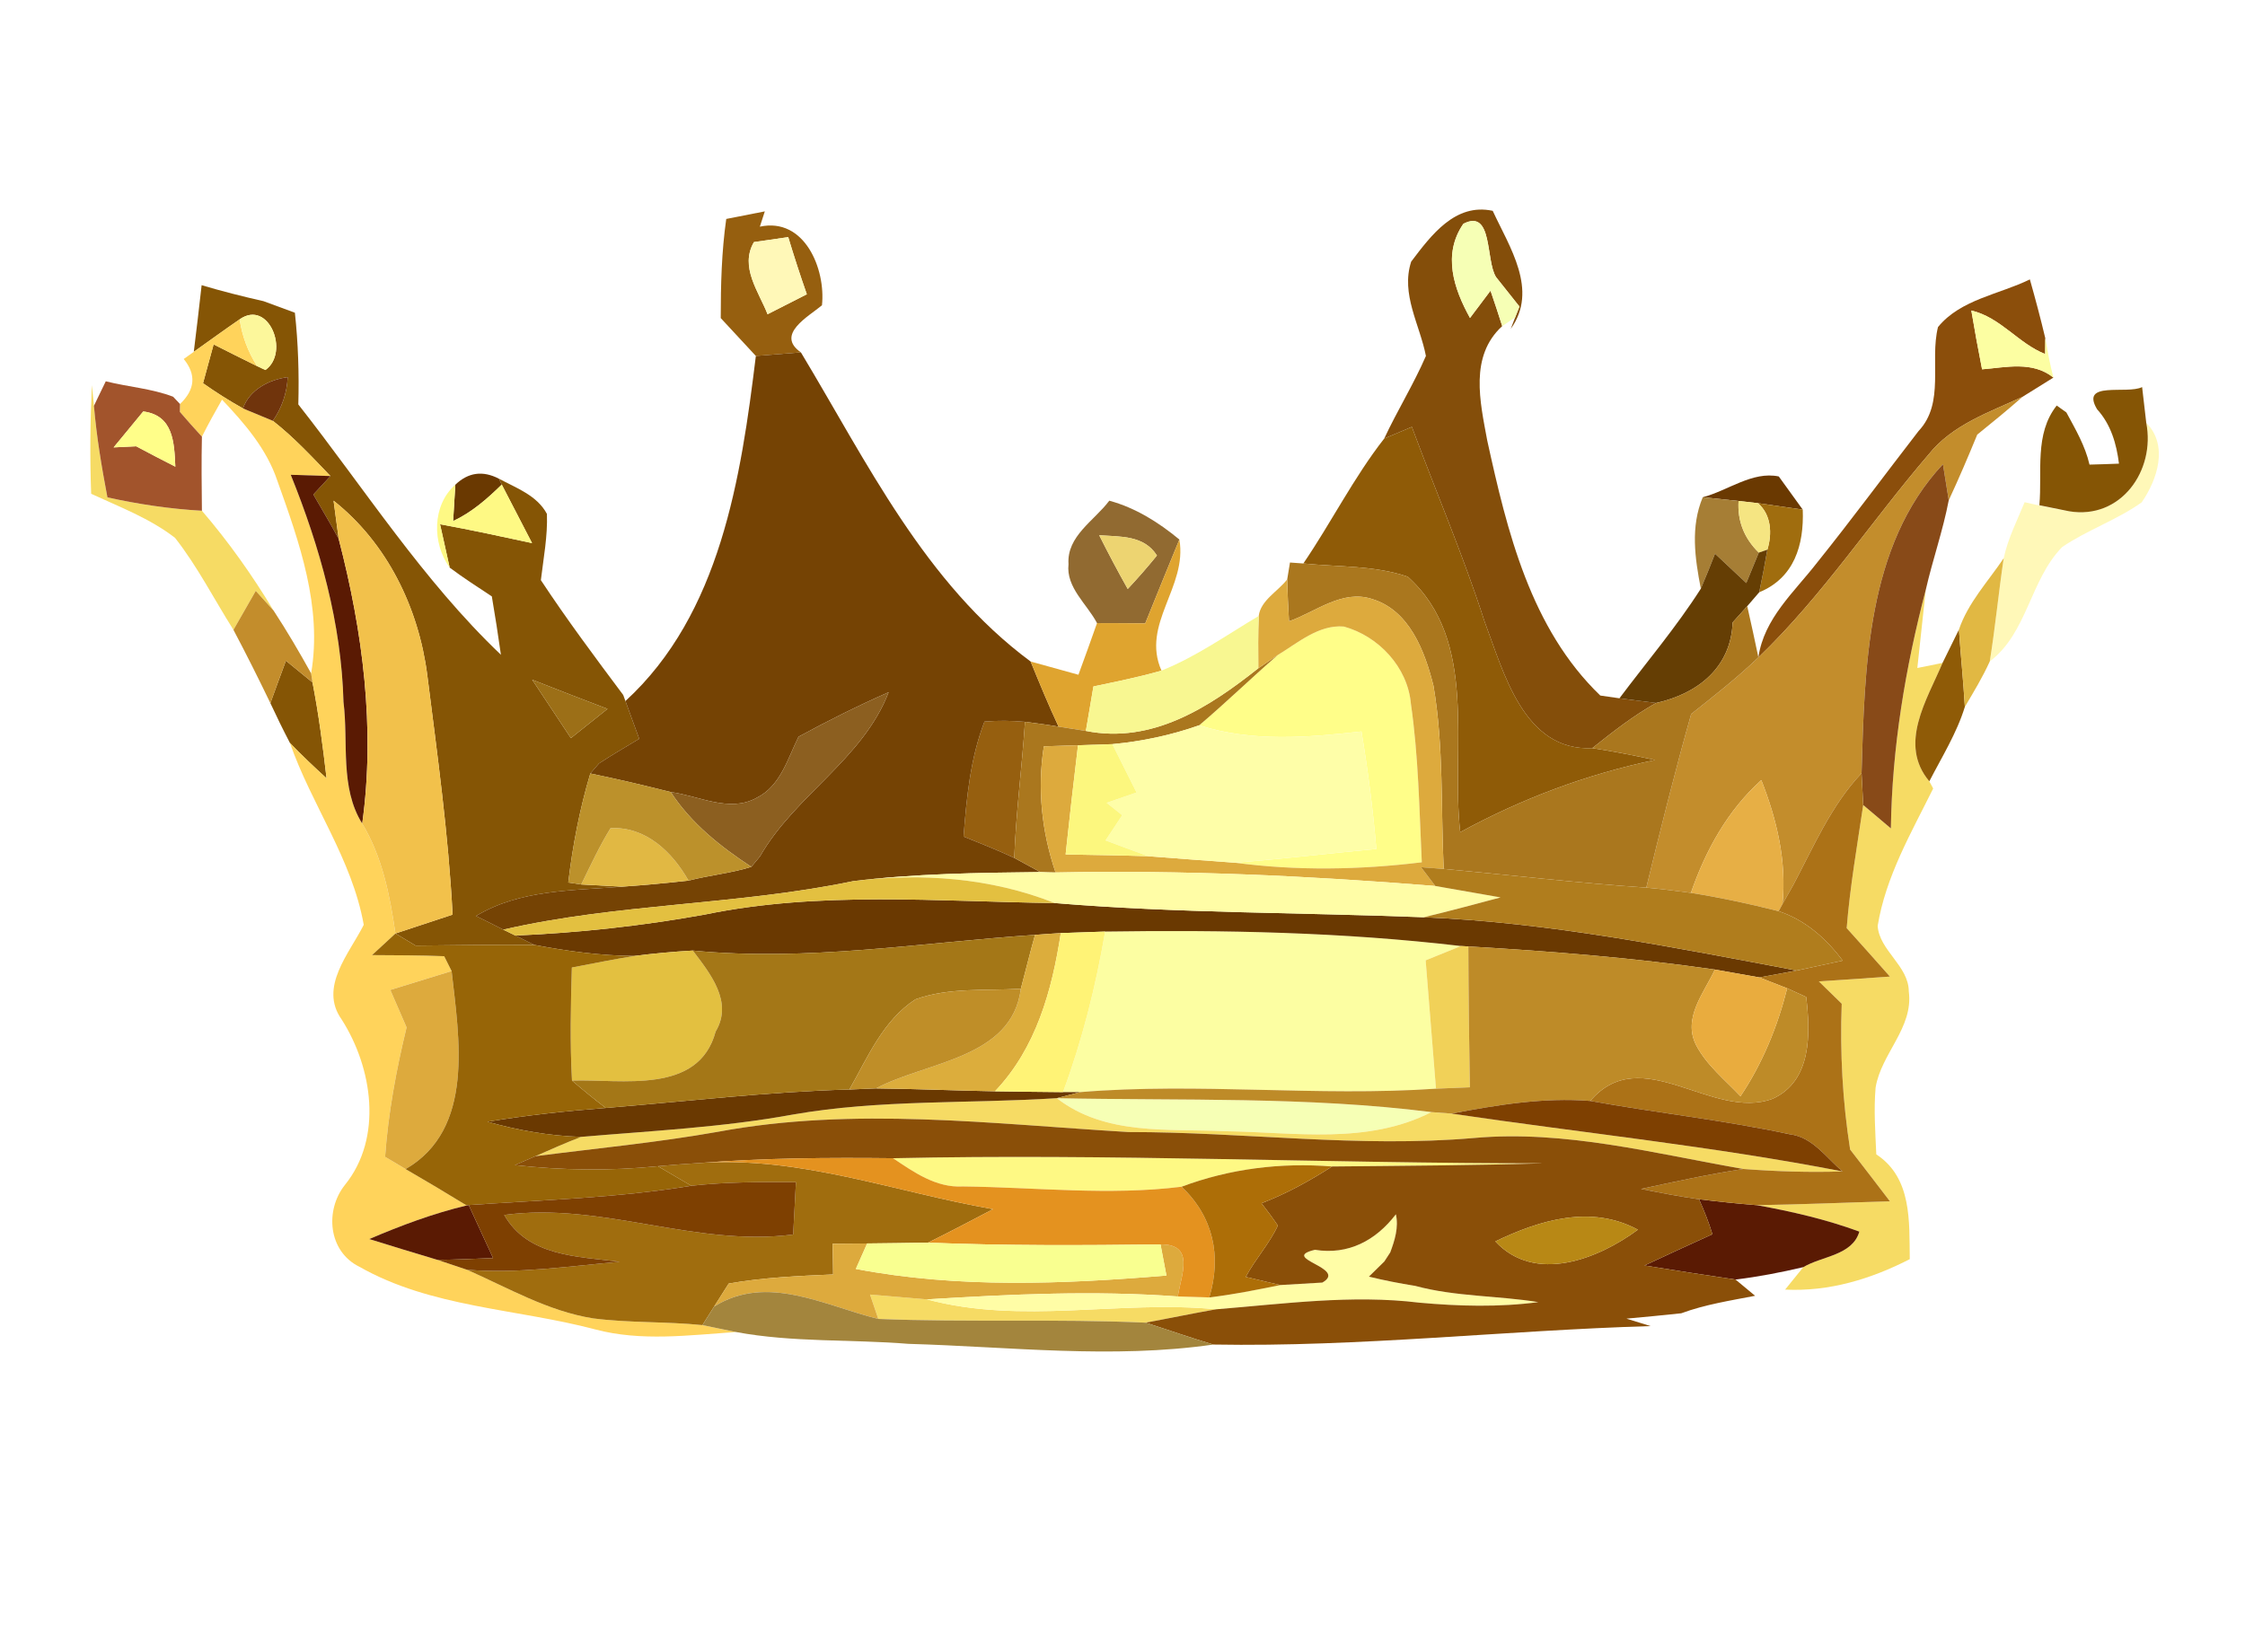 <?xml version="1.0" encoding="UTF-8" ?>
<!DOCTYPE svg PUBLIC "-//W3C//DTD SVG 1.1//EN" "http://www.w3.org/Graphics/SVG/1.1/DTD/svg11.dtd">
<svg width="163pt" height="120pt" viewBox="0 0 163 120" version="1.1" xmlns="http://www.w3.org/2000/svg">
<g id="#ffffffff">
</g>
<g id="#965f0fff">
<path fill="#965f0f" opacity="1.00" d=" M 52.73 15.90 C 53.66 15.72 54.59 15.54 55.53 15.35 L 55.17 16.46 C 58.42 15.76 59.96 19.54 59.68 22.17 C 58.70 22.99 56.28 24.29 58.15 25.59 C 57.34 25.65 55.70 25.79 54.88 25.85 C 54.03 24.94 53.18 24.02 52.33 23.10 C 52.33 20.70 52.39 18.29 52.73 15.90 M 55.73 22.82 C 56.44 22.46 57.87 21.73 58.58 21.37 C 58.10 20.00 57.65 18.61 57.23 17.22 C 56.60 17.31 55.36 17.49 54.74 17.58 C 53.69 19.38 55.09 21.18 55.73 22.82 Z" />
<path fill="#965f0f" opacity="1.00" d=" M 71.48 52.40 C 72.46 52.32 73.44 52.33 74.42 52.42 C 74.20 55.71 73.77 58.99 73.64 62.30 C 72.43 61.74 71.19 61.24 69.96 60.75 C 70.18 57.93 70.45 55.07 71.48 52.40 Z" />
</g>
<g id="#844e0aff">
<path fill="#844e0a" opacity="1.00" d=" M 102.46 19.00 C 103.90 17.10 105.65 14.72 108.38 15.31 C 109.59 17.93 111.72 21.06 109.69 23.88 L 110.01 23.05 L 110.32 22.26 C 109.89 21.72 109.04 20.65 108.62 20.12 C 107.85 18.90 108.41 15.14 106.25 16.25 C 104.72 18.47 105.55 20.96 106.73 23.09 L 108.22 21.11 C 108.51 21.96 108.80 22.82 109.07 23.68 C 106.68 25.87 107.46 29.17 107.98 31.98 C 109.43 38.59 111.13 45.64 116.19 50.51 C 116.54 50.56 117.23 50.66 117.58 50.71 C 118.24 50.80 119.57 50.97 120.24 51.05 C 118.58 51.98 117.09 53.15 115.61 54.33 C 110.62 54.57 109.17 48.80 107.77 45.08 C 106.23 40.30 104.25 35.70 102.51 31.00 C 102.00 31.21 101.00 31.64 100.50 31.85 C 101.45 29.82 102.64 27.90 103.53 25.85 C 103.09 23.58 101.69 21.36 102.46 19.00 Z" />
</g>
<g id="#f6ffb5ff">
<path fill="#f6ffb5" opacity="1.00" d=" M 106.25 16.25 C 108.41 15.14 107.85 18.90 108.62 20.12 C 109.04 20.65 109.89 21.72 110.32 22.26 L 110.01 23.05 C 109.77 23.21 109.30 23.52 109.07 23.68 C 108.80 22.82 108.51 21.96 108.22 21.11 L 106.73 23.09 C 105.55 20.96 104.72 18.47 106.25 16.25 Z" />
<path fill="#f6ffb5" opacity="1.00" d=" M 76.73 79.75 C 85.80 79.94 94.91 79.62 103.93 80.76 C 99.28 83.14 94.00 82.22 89.01 82.15 C 84.83 81.95 80.26 82.49 76.73 79.75 Z" />
</g>
<g id="#fff8b8ff">
<path fill="#fff8b8" opacity="1.00" d=" M 55.73 22.82 C 55.09 21.18 53.69 19.38 54.74 17.58 C 55.36 17.49 56.60 17.31 57.23 17.22 C 57.65 18.61 58.10 20.00 58.58 21.37 C 57.87 21.73 56.44 22.46 55.73 22.82 Z" />
<path fill="#fff8b8" opacity="1.00" d=" M 155.83 30.70 C 157.46 32.35 156.64 34.82 155.50 36.48 C 153.69 37.77 151.55 38.48 149.72 39.73 C 147.39 42.12 147.20 45.97 144.47 48.03 C 144.87 45.54 145.11 43.03 145.48 40.54 C 145.78 39.12 146.45 37.81 147.00 36.47 C 148.07 36.72 149.15 36.94 150.24 37.13 C 153.98 37.75 156.51 34.18 155.83 30.70 Z" />
</g>
<g id="#855505ff">
<path fill="#855505" opacity="1.00" d=" M 14.64 20.71 C 16.12 21.15 17.62 21.53 19.13 21.87 C 19.70 22.08 20.84 22.50 21.41 22.71 C 21.65 24.92 21.72 27.14 21.66 29.37 C 26.47 35.49 30.71 42.16 36.37 47.55 C 36.17 46.13 35.95 44.72 35.71 43.31 C 34.68 42.63 33.64 41.96 32.65 41.22 C 32.48 40.43 32.12 38.86 31.95 38.07 C 34.19 38.48 36.41 38.96 38.63 39.44 C 37.89 38.02 37.16 36.61 36.43 35.19 L 36.22 34.76 C 37.48 35.44 38.99 35.97 39.71 37.32 C 39.77 38.93 39.46 40.53 39.27 42.13 C 41.15 44.98 43.20 47.73 45.25 50.47 L 45.41 50.91 C 45.74 51.82 46.08 52.73 46.41 53.65 C 45.43 54.24 44.44 54.82 43.49 55.44 C 43.33 55.63 43.01 55.99 42.86 56.17 C 42.09 58.75 41.58 61.41 41.26 64.09 L 42.20 64.23 C 42.94 64.27 44.43 64.35 45.17 64.39 C 41.57 64.68 37.76 64.59 34.56 66.52 C 35.06 66.76 36.05 67.26 36.54 67.51 C 36.76 67.62 37.20 67.83 37.42 67.94 L 38.80 68.62 C 35.93 68.59 33.05 68.65 30.18 68.67 C 29.81 68.45 29.08 68.01 28.71 67.79 C 30.09 67.33 31.48 66.88 32.86 66.42 C 32.56 60.58 31.75 54.79 31.02 49.00 C 30.39 44.14 28.11 39.44 24.22 36.36 L 24.59 39.13 C 24.00 38.04 23.37 36.98 22.75 35.91 C 23.06 35.58 23.68 34.90 23.99 34.57 C 22.65 33.17 21.33 31.75 19.81 30.56 C 20.47 29.61 20.83 28.55 20.89 27.39 C 19.53 27.57 18.12 28.30 17.64 29.66 C 16.64 29.10 15.68 28.49 14.74 27.83 C 14.93 27.12 15.32 25.71 15.51 25.01 C 16.56 25.54 17.61 26.07 18.67 26.59 L 19.27 26.87 C 21.06 25.60 19.52 21.70 17.40 23.19 C 16.28 23.96 15.18 24.76 14.07 25.55 C 14.27 23.94 14.46 22.32 14.64 20.71 M 38.64 49.36 C 39.58 50.77 40.51 52.19 41.45 53.60 C 42.33 52.90 43.22 52.19 44.11 51.48 C 42.28 50.78 40.45 50.08 38.64 49.36 Z" />
<path fill="#855505" opacity="1.00" d=" M 152.26 29.72 C 151.01 27.63 154.43 28.66 155.53 28.11 C 155.60 28.76 155.75 30.05 155.83 30.70 C 156.51 34.18 153.98 37.75 150.24 37.13 C 149.70 37.02 148.62 36.80 148.07 36.69 C 148.29 34.27 147.69 31.52 149.33 29.45 L 150.03 29.95 C 150.69 31.17 151.40 32.38 151.71 33.74 C 152.25 33.73 153.32 33.69 153.85 33.67 C 153.67 32.22 153.26 30.82 152.26 29.72 Z" />
<path fill="#855505" opacity="1.00" d=" M 19.63 51.06 C 20.00 50.03 20.38 49.01 20.76 47.98 C 21.24 48.38 22.21 49.17 22.69 49.56 C 23.14 51.86 23.44 54.19 23.71 56.52 C 22.80 55.69 21.90 54.84 21.05 53.95 C 20.55 52.99 20.08 52.03 19.63 51.06 Z" />
</g>
<g id="#8b4e0bff">
<path fill="#8b4e0b" opacity="1.00" d=" M 140.71 23.75 C 142.35 21.74 145.16 21.38 147.38 20.29 C 147.78 21.70 148.16 23.13 148.50 24.56 L 148.49 25.71 C 146.55 24.95 145.26 23.05 143.13 22.55 C 143.37 23.98 143.63 25.40 143.91 26.82 C 145.66 26.68 147.56 26.20 149.09 27.42 C 148.53 27.77 147.40 28.47 146.84 28.82 C 144.43 29.94 141.75 30.84 140.03 33.00 C 135.86 37.86 132.32 43.28 127.67 47.74 C 128.07 44.91 130.28 42.99 131.93 40.86 C 134.45 37.72 136.84 34.48 139.30 31.30 C 141.23 29.25 140.09 26.24 140.71 23.75 Z" />
</g>
<g id="#ffd35bff">
<path fill="#ffd35b" opacity="1.00" d=" M 14.07 25.55 C 15.18 24.76 16.28 23.96 17.40 23.19 C 17.58 24.41 18.00 25.54 18.67 26.59 C 17.61 26.07 16.56 25.54 15.51 25.01 C 15.32 25.71 14.93 27.12 14.74 27.83 C 15.68 28.49 16.64 29.10 17.64 29.66 C 18.18 29.89 19.27 30.33 19.81 30.56 C 21.33 31.75 22.65 33.17 23.99 34.57 L 21.11 34.48 C 23.23 39.74 24.79 45.28 24.94 50.98 C 25.31 53.92 24.66 57.18 26.30 59.81 C 27.76 62.23 28.31 65.03 28.71 67.79 C 28.15 68.32 27.57 68.84 27.01 69.36 C 28.75 69.37 30.50 69.37 32.25 69.44 C 32.39 69.71 32.65 70.25 32.79 70.52 C 31.30 70.98 29.82 71.44 28.34 71.89 C 28.73 72.79 29.13 73.70 29.52 74.61 C 28.77 77.70 28.19 80.83 27.96 84.01 C 28.34 84.23 29.08 84.67 29.45 84.90 C 30.94 85.76 32.41 86.64 33.88 87.54 C 31.45 88.12 29.10 89.00 26.81 89.98 C 28.46 90.49 30.11 91.00 31.76 91.49 C 32.30 91.67 33.37 92.03 33.91 92.21 C 36.90 93.53 39.79 95.22 43.06 95.74 C 45.70 96.08 48.36 95.96 51.00 96.23 C 51.61 96.35 52.82 96.60 53.43 96.73 C 50.03 96.96 46.56 97.43 43.21 96.54 C 37.51 95.03 31.31 94.96 26.09 91.99 C 23.83 90.88 23.57 87.89 25.05 86.04 C 27.81 82.62 27.05 77.55 24.81 74.04 C 23.13 71.69 25.37 69.24 26.41 67.16 C 25.56 62.38 22.62 58.45 21.05 53.95 C 21.90 54.84 22.80 55.69 23.71 56.52 C 23.44 54.19 23.14 51.86 22.69 49.56 L 22.59 48.90 C 23.41 44.08 21.74 39.39 20.14 34.92 C 19.37 32.61 17.76 30.75 16.12 29.02 C 15.61 29.91 15.12 30.80 14.66 31.71 C 14.12 31.12 13.58 30.52 13.06 29.91 L 13.07 29.34 C 14.17 28.29 14.26 27.20 13.34 26.07 L 14.07 25.55 Z" />
</g>
<g id="#fcf79bff">
<path fill="#fcf79b" opacity="1.00" d=" M 17.40 23.19 C 19.52 21.70 21.06 25.60 19.27 26.87 L 18.67 26.59 C 18.00 25.54 17.58 24.41 17.40 23.19 Z" />
</g>
<g id="#fcfea2ff">
<path fill="#fcfea2" opacity="1.00" d=" M 143.13 22.55 C 145.26 23.05 146.55 24.95 148.49 25.71 L 148.50 24.56 C 148.67 25.50 148.84 26.48 149.09 27.42 C 147.56 26.20 145.66 26.68 143.91 26.82 C 143.63 25.40 143.37 23.98 143.13 22.55 Z" />
<path fill="#fcfea2" opacity="1.00" d=" M 80.24 67.65 C 88.86 67.52 97.49 67.69 106.07 68.70 C 105.43 68.96 104.15 69.48 103.51 69.74 C 103.76 72.84 104.01 75.95 104.26 79.06 C 95.65 79.65 87.02 78.60 78.42 79.31 L 77.18 79.31 C 78.58 75.53 79.56 71.62 80.24 67.65 Z" />
</g>
<g id="#754304ff">
<path fill="#754304" opacity="1.00" d=" M 54.88 25.85 C 55.70 25.79 57.34 25.65 58.15 25.59 C 62.95 33.56 67.14 42.35 74.83 48.04 C 75.48 49.63 76.13 51.21 76.86 52.77 C 76.05 52.63 75.24 52.52 74.42 52.42 C 73.44 52.33 72.46 52.32 71.48 52.40 C 70.45 55.07 70.18 57.93 69.96 60.75 C 71.19 61.24 72.43 61.74 73.64 62.30 C 74.11 62.56 75.06 63.07 75.53 63.33 C 71.00 63.38 66.44 63.44 61.94 63.99 C 53.54 65.74 44.91 65.59 36.54 67.51 C 36.05 67.26 35.06 66.76 34.56 66.52 C 37.76 64.59 41.57 64.68 45.17 64.39 C 46.78 64.28 48.38 64.13 49.99 63.95 C 51.49 63.56 53.06 63.42 54.55 62.95 C 54.71 62.76 55.02 62.38 55.18 62.19 C 57.73 57.74 62.65 55.14 64.52 50.27 C 62.29 51.25 60.11 52.34 57.98 53.50 C 57.19 55.09 56.66 57.10 54.93 57.94 C 52.97 59.04 50.72 57.78 48.70 57.52 C 46.76 57.03 44.81 56.57 42.86 56.17 C 43.01 55.99 43.33 55.63 43.49 55.44 C 44.44 54.82 45.43 54.24 46.41 53.65 C 46.08 52.73 45.74 51.82 45.41 50.91 C 52.31 44.58 53.80 34.69 54.88 25.85 Z" />
</g>
<g id="#70340cff">
<path fill="#70340c" opacity="1.00" d=" M 17.64 29.66 C 18.12 28.30 19.53 27.57 20.89 27.39 C 20.83 28.55 20.47 29.61 19.81 30.56 C 19.27 30.33 18.18 29.89 17.64 29.66 Z" />
</g>
<g id="#f6db64ff">
<path fill="#f6db64" opacity="1.00" d=" M 6.67 27.97 C 6.71 28.35 6.79 29.09 6.82 29.47 C 7.01 31.70 7.38 33.92 7.80 36.12 C 10.06 36.62 12.35 36.96 14.66 37.09 C 16.60 39.35 18.33 41.79 19.87 44.35 C 19.54 43.99 18.89 43.27 18.57 42.91 C 18.16 43.62 17.36 45.03 16.95 45.74 C 15.54 43.51 14.34 41.14 12.71 39.06 C 10.89 37.65 8.70 36.82 6.62 35.86 C 6.52 33.23 6.55 30.60 6.67 27.97 Z" />
<path fill="#f6db64" opacity="1.00" d=" M 137.29 60.16 C 137.37 54.30 138.34 48.50 139.82 42.84 C 139.62 44.73 139.41 46.62 139.21 48.51 L 141.04 48.14 C 139.90 50.84 137.81 54.04 140.08 56.74 L 140.36 57.26 C 138.77 60.47 136.91 63.66 136.33 67.24 C 136.45 69.03 138.58 70.13 138.59 72.00 C 138.94 74.64 136.58 76.51 136.18 78.98 C 136.04 80.59 136.16 82.21 136.23 83.83 C 138.83 85.54 138.62 88.70 138.66 91.44 C 135.85 92.88 132.81 93.81 129.61 93.65 L 130.93 92.02 C 132.28 91.21 134.49 91.18 135.00 89.44 C 132.59 88.55 130.09 87.98 127.57 87.52 C 130.79 87.47 134.00 87.33 137.22 87.24 C 136.26 85.98 135.30 84.73 134.33 83.48 C 133.78 79.98 133.59 76.43 133.72 72.89 C 133.16 72.34 132.61 71.81 132.06 71.27 C 133.78 71.15 135.50 71.04 137.22 70.92 C 136.18 69.74 135.13 68.57 134.08 67.40 C 134.32 64.40 134.84 61.43 135.28 58.46 C 135.79 58.89 136.79 59.73 137.29 60.16 Z" />
<path fill="#f6db64" opacity="1.00" d=" M 57.56 80.94 C 63.89 79.83 70.34 80.16 76.73 79.75 C 80.26 82.49 84.83 81.95 89.01 82.15 C 94.00 82.22 99.28 83.14 103.93 80.76 C 104.30 80.79 105.03 80.84 105.39 80.87 C 114.85 82.27 124.38 83.24 133.78 85.07 C 131.37 85.15 128.97 85.07 126.57 84.89 C 120.12 83.77 113.64 82.05 107.03 82.64 C 98.67 83.37 90.31 82.20 81.94 82.21 C 72.03 81.62 61.99 80.35 52.13 82.19 C 47.74 82.97 43.30 83.39 38.88 83.96 C 39.97 83.48 41.07 82.99 42.19 82.56 C 47.32 82.12 52.48 81.87 57.56 80.94 Z" />
<path fill="#f6db64" opacity="1.00" d=" M 63.17 94.01 C 64.54 94.12 65.92 94.24 67.30 94.36 C 74.18 96.21 81.30 94.40 88.30 95.08 C 86.58 95.38 84.88 95.74 83.17 96.05 C 76.71 95.76 70.23 96.04 63.77 95.78 C 63.62 95.34 63.32 94.45 63.17 94.01 Z" />
</g>
<g id="#a2542cff">
<path fill="#a2542c" opacity="1.00" d=" M 7.68 27.69 C 9.30 28.10 11.00 28.21 12.57 28.81 L 13.07 29.34 L 13.06 29.91 C 13.58 30.52 14.12 31.12 14.66 31.71 C 14.62 33.50 14.64 35.29 14.66 37.09 C 12.35 36.96 10.06 36.62 7.80 36.12 C 7.38 33.92 7.01 31.70 6.82 29.47 C 7.04 29.02 7.46 28.13 7.68 27.69 M 8.25 32.49 C 8.66 32.47 9.48 32.43 9.89 32.41 C 10.83 32.91 11.78 33.41 12.73 33.89 C 12.65 32.11 12.58 30.16 10.40 29.88 C 9.69 30.75 8.97 31.62 8.25 32.49 Z" />
</g>
<g id="#c38d2cff">
<path fill="#c38d2c" opacity="1.00" d=" M 140.03 33.00 C 141.75 30.84 144.43 29.94 146.84 28.82 C 145.77 29.77 144.66 30.67 143.56 31.56 C 142.90 33.17 142.22 34.76 141.49 36.33 C 141.39 35.68 141.18 34.36 141.07 33.71 C 135.52 39.63 135.39 48.49 135.16 56.15 C 132.94 58.50 131.68 61.49 130.18 64.31 C 129.99 64.64 129.61 65.31 129.42 65.65 C 129.73 62.55 129.01 59.51 127.88 56.65 C 125.43 58.86 123.84 61.75 122.77 64.84 C 121.69 64.69 120.61 64.56 119.53 64.46 C 120.56 60.24 121.61 56.03 122.79 51.85 C 124.46 50.53 126.14 49.21 127.67 47.74 C 132.32 43.28 135.86 37.86 140.03 33.00 Z" />
<path fill="#c38d2c" opacity="1.00" d=" M 18.57 42.91 C 18.89 43.27 19.54 43.99 19.87 44.35 C 20.84 45.83 21.73 47.35 22.59 48.90 L 22.69 49.56 C 22.21 49.17 21.24 48.38 20.76 47.98 C 20.38 49.01 20.00 50.03 19.63 51.06 C 18.77 49.27 17.88 47.50 16.95 45.74 C 17.36 45.03 18.16 43.62 18.57 42.91 Z" />
</g>
<g id="#fffe89ff">
<path fill="#fffe89" opacity="1.00" d=" M 8.25 32.49 C 8.97 31.62 9.69 30.75 10.40 29.88 C 12.58 30.16 12.65 32.11 12.73 33.89 C 11.78 33.41 10.83 32.91 9.89 32.41 C 9.48 32.43 8.66 32.47 8.25 32.49 Z" />
<path fill="#fffe89" opacity="1.00" d=" M 92.77 47.57 C 94.24 46.68 95.75 45.35 97.57 45.50 C 100.09 46.19 102.21 48.45 102.44 51.11 C 102.99 54.92 103.05 58.78 103.23 62.62 C 98.72 63.17 94.17 63.25 89.66 62.65 C 93.09 62.38 96.50 61.97 99.93 61.65 C 99.69 58.79 99.32 55.95 98.85 53.12 C 94.93 53.56 90.90 53.90 87.07 52.67 C 89.02 51.02 90.84 49.24 92.77 47.57 Z" />
</g>
<g id="#f7fffaff">
</g>
<g id="#8f5b07ff">
<path fill="#8f5b07" opacity="1.00" d=" M 100.50 31.85 C 101.00 31.64 102.00 31.21 102.51 31.00 C 104.25 35.70 106.23 40.30 107.77 45.08 C 109.17 48.80 110.62 54.57 115.61 54.33 C 117.14 54.56 118.65 54.86 120.16 55.19 C 115.21 56.22 110.46 58.01 106.02 60.43 C 105.32 54.27 107.40 46.55 102.21 41.88 C 99.79 41.05 97.16 41.18 94.63 40.92 C 96.66 37.94 98.28 34.69 100.50 31.85 Z" />
<path fill="#8f5b07" opacity="1.00" d=" M 141.04 48.14 C 141.34 47.54 141.93 46.32 142.23 45.72 C 142.36 47.59 142.55 49.46 142.66 51.33 C 142.07 53.25 140.99 54.97 140.08 56.74 C 137.81 54.04 139.90 50.84 141.04 48.14 Z" />
</g>
<g id="#6a3901ff">
<path fill="#6a3901" opacity="1.00" d=" M 123.63 36.11 C 125.44 35.64 127.23 34.20 129.15 34.60 C 129.58 35.20 130.46 36.41 130.89 37.01 C 129.81 36.85 128.72 36.69 127.64 36.54 C 127.28 36.50 126.58 36.42 126.23 36.38 C 125.58 36.31 124.28 36.18 123.63 36.11 Z" />
<path fill="#6a3901" opacity="1.00" d=" M 33.06 35.20 C 34.00 34.30 35.05 34.16 36.22 34.76 L 36.43 35.19 C 35.38 36.22 34.25 37.21 32.90 37.84 C 32.94 37.18 33.02 35.86 33.06 35.20 Z" />
<path fill="#6a3901" opacity="1.00" d=" M 51.15 66.42 C 59.51 64.69 68.11 65.47 76.58 65.58 C 85.49 66.32 94.44 66.26 103.37 66.61 C 112.52 66.99 121.48 68.79 130.45 70.48 C 129.77 70.61 128.42 70.86 127.74 70.98 C 126.93 70.84 125.32 70.55 124.51 70.41 C 118.57 69.55 112.59 69.08 106.61 68.73 L 106.07 68.70 C 97.49 67.69 88.86 67.52 80.24 67.65 C 79.43 67.68 77.83 67.73 77.02 67.76 C 76.56 67.79 75.62 67.85 75.15 67.89 C 66.86 68.45 58.63 69.84 50.30 69.03 C 48.88 69.11 47.47 69.24 46.06 69.42 C 43.61 69.41 41.19 69.07 38.80 68.62 L 37.42 67.94 C 42.03 67.74 46.61 67.24 51.15 66.42 Z" />
<path fill="#6a3901" opacity="1.00" d=" M 43.98 80.46 C 49.87 79.98 55.75 79.28 61.67 79.12 C 62.15 79.10 63.12 79.06 63.60 79.04 C 66.48 79.07 69.36 79.20 72.24 79.25 C 73.89 79.28 75.54 79.29 77.18 79.31 L 78.42 79.31 L 76.73 79.75 C 70.34 80.16 63.89 79.83 57.56 80.94 C 52.48 81.87 47.32 82.12 42.19 82.56 C 39.88 82.49 37.60 82.08 35.39 81.46 C 38.23 80.99 41.10 80.68 43.98 80.46 Z" />
</g>
<g id="#5a1a03ff">
<path fill="#5a1a03" opacity="1.00" d=" M 21.11 34.48 L 23.99 34.57 C 23.68 34.90 23.06 35.58 22.75 35.91 C 23.37 36.98 24.00 38.04 24.59 39.13 C 26.34 45.86 27.26 52.88 26.30 59.81 C 24.66 57.18 25.31 53.92 24.94 50.98 C 24.79 45.28 23.23 39.74 21.11 34.48 Z" />
<path fill="#5a1a03" opacity="1.00" d=" M 123.36 87.09 C 124.76 87.26 126.17 87.41 127.57 87.52 C 130.09 87.98 132.59 88.55 135.00 89.44 C 134.49 91.18 132.28 91.21 130.93 92.02 C 129.31 92.40 127.67 92.72 126.01 92.92 C 123.80 92.59 121.60 92.26 119.40 91.90 C 121.04 91.13 122.68 90.38 124.33 89.63 C 124.07 88.76 123.73 87.92 123.36 87.09 Z" />
<path fill="#5a1a03" opacity="1.00" d=" M 26.81 89.98 C 29.10 89.00 31.45 88.12 33.88 87.54 L 34.03 87.51 C 34.62 88.79 35.21 90.07 35.80 91.36 C 34.45 91.41 33.11 91.48 31.76 91.49 C 30.11 91.00 28.46 90.49 26.81 89.98 Z" />
</g>
<g id="#fef984ff">
<path fill="#fef984" opacity="1.00" d=" M 32.65 41.22 C 31.37 39.46 31.36 36.69 33.06 35.20 C 33.02 35.86 32.94 37.18 32.90 37.84 C 34.25 37.21 35.38 36.22 36.43 35.19 C 37.16 36.61 37.89 38.02 38.63 39.44 C 36.41 38.96 34.19 38.48 31.95 38.07 C 32.12 38.86 32.48 40.43 32.65 41.22 Z" />
<path fill="#fef984" opacity="1.00" d=" M 64.84 84.11 C 80.58 83.76 96.32 84.49 112.07 84.48 C 106.95 84.63 101.84 84.66 96.72 84.71 C 93.00 84.41 89.29 84.87 85.79 86.18 C 80.52 86.84 75.20 86.22 69.91 86.16 C 67.97 86.27 66.36 85.13 64.84 84.11 Z" />
</g>
<g id="#884a18ff">
<path fill="#884a18" opacity="1.00" d=" M 135.16 56.15 C 135.39 48.49 135.52 39.63 141.07 33.71 C 141.18 34.36 141.39 35.68 141.49 36.33 C 141.07 38.53 140.32 40.65 139.82 42.84 C 138.34 48.50 137.37 54.30 137.29 60.16 C 136.79 59.73 135.79 58.89 135.28 58.46 C 135.25 57.88 135.19 56.73 135.16 56.15 Z" />
</g>
<g id="#916a31ff">
<path fill="#916a31" opacity="1.00" d=" M 80.54 36.36 C 82.45 36.88 84.12 37.93 85.63 39.18 C 84.80 41.20 83.97 43.24 83.15 45.27 C 81.98 45.26 80.81 45.25 79.65 45.25 C 78.93 43.87 77.39 42.67 77.58 40.97 C 77.44 38.93 79.46 37.81 80.54 36.36 M 79.81 38.87 C 80.47 40.19 81.16 41.49 81.88 42.77 C 82.61 41.99 83.32 41.18 84.00 40.34 C 83.06 38.86 81.34 38.98 79.81 38.87 Z" />
</g>
<g id="#a67e35ff">
<path fill="#a67e35" opacity="1.00" d=" M 123.63 36.11 C 124.28 36.18 125.58 36.31 126.23 36.38 C 126.14 37.83 126.63 39.08 127.70 40.13 C 127.47 40.68 127.02 41.79 126.79 42.34 C 126.03 41.63 125.27 40.92 124.52 40.21 C 124.19 41.06 123.85 41.91 123.49 42.75 C 123.06 40.53 122.73 38.26 123.63 36.11 Z" />
</g>
<g id="#a06d0eff">
<path fill="#a06d0e" opacity="1.00" d=" M 127.64 36.54 C 128.72 36.69 129.81 36.85 130.89 37.01 C 130.99 39.58 130.27 41.97 127.73 43.01 C 127.95 41.98 128.14 40.95 128.32 39.92 C 128.68 38.76 128.61 37.39 127.64 36.54 Z" />
<path fill="#a06d0e" opacity="1.00" d=" M 47.77 84.69 C 48.76 84.60 49.76 84.52 50.75 84.46 C 58.08 83.93 65.00 86.57 72.10 87.81 C 70.53 88.63 68.97 89.46 67.38 90.24 C 65.91 90.27 64.43 90.28 62.96 90.30 C 62.33 90.30 61.08 90.31 60.45 90.32 C 60.47 91.06 60.48 91.80 60.49 92.55 C 57.96 92.66 55.41 92.77 52.91 93.21 C 52.65 93.63 52.12 94.46 51.85 94.88 L 51.00 96.23 C 48.36 95.96 45.70 96.08 43.06 95.74 C 39.79 95.22 36.90 93.53 33.91 92.21 C 37.61 92.51 41.31 91.95 44.99 91.63 C 41.93 91.24 38.34 91.25 36.61 88.23 C 43.69 87.27 50.48 90.58 57.59 89.65 C 57.66 88.39 57.72 87.12 57.79 85.85 C 55.26 85.83 52.72 85.83 50.19 86.11 C 49.59 85.76 48.38 85.05 47.77 84.69 Z" />
</g>
<g id="#f5e582ff">
<path fill="#f5e582" opacity="1.00" d=" M 126.23 36.38 C 126.58 36.42 127.28 36.50 127.64 36.54 C 128.61 37.39 128.68 38.76 128.32 39.92 L 127.70 40.13 C 126.63 39.08 126.14 37.83 126.23 36.38 Z" />
</g>
<g id="#f2c14bff">
<path fill="#f2c14b" opacity="1.00" d=" M 24.22 36.36 C 28.11 39.44 30.39 44.14 31.02 49.00 C 31.75 54.79 32.56 60.58 32.86 66.42 C 31.48 66.88 30.09 67.33 28.71 67.79 C 28.31 65.03 27.76 62.23 26.30 59.81 C 27.26 52.88 26.34 45.86 24.59 39.13 L 24.22 36.36 Z" />
</g>
<g id="#edd471ff">
<path fill="#edd471" opacity="1.00" d=" M 79.81 38.87 C 81.34 38.98 83.06 38.86 84.00 40.34 C 83.32 41.18 82.61 41.99 81.88 42.77 C 81.16 41.49 80.47 40.19 79.81 38.87 Z" />
</g>
<g id="#dfa42fff">
<path fill="#dfa42f" opacity="1.00" d=" M 85.63 39.18 C 86.23 42.63 82.83 45.32 84.33 48.70 C 82.71 49.17 81.04 49.50 79.39 49.85 C 79.21 50.93 79.02 52.01 78.84 53.08 C 78.34 53.00 77.35 52.85 76.86 52.77 C 76.13 51.21 75.48 49.63 74.83 48.04 C 75.70 48.28 77.43 48.76 78.30 49.00 C 78.76 47.75 79.21 46.50 79.65 45.25 C 80.81 45.25 81.98 45.26 83.15 45.27 C 83.97 43.24 84.80 41.20 85.63 39.18 Z" />
</g>
<g id="#653e04ff">
<path fill="#653e04" opacity="1.00" d=" M 124.52 40.21 C 125.27 40.92 126.03 41.63 126.79 42.34 C 127.02 41.79 127.47 40.68 127.70 40.13 L 128.32 39.92 C 128.14 40.95 127.95 41.98 127.73 43.01 C 127.51 43.26 127.08 43.77 126.86 44.02 C 126.60 44.32 126.06 44.90 125.80 45.20 C 125.68 48.47 123.27 50.38 120.24 51.05 C 119.57 50.97 118.24 50.80 117.58 50.71 C 119.56 48.07 121.71 45.54 123.49 42.75 C 123.85 41.91 124.19 41.06 124.52 40.21 Z" />
</g>
<g id="#aa771eff">
<path fill="#aa771e" opacity="1.00" d=" M 93.66 40.85 L 94.63 40.92 C 97.16 41.18 99.79 41.05 102.21 41.88 C 107.40 46.55 105.32 54.27 106.02 60.43 C 110.46 58.01 115.21 56.22 120.16 55.19 C 118.65 54.86 117.14 54.56 115.61 54.33 C 117.09 53.15 118.58 51.98 120.24 51.05 C 123.27 50.38 125.68 48.47 125.80 45.20 C 126.06 44.90 126.60 44.32 126.86 44.02 C 127.14 45.26 127.41 46.50 127.67 47.74 C 126.14 49.21 124.46 50.53 122.79 51.85 C 121.61 56.03 120.56 60.24 119.53 64.46 C 114.61 64.13 109.72 63.55 104.82 63.10 C 104.61 58.67 104.83 54.20 104.08 49.81 C 103.46 47.31 102.34 44.32 99.62 43.50 C 97.45 42.79 95.52 44.44 93.59 45.12 C 93.53 44.11 93.48 43.09 93.46 42.07 C 93.51 41.76 93.61 41.15 93.66 40.85 Z" />
<path fill="#aa771e" opacity="1.00" d=" M 78.84 53.08 C 83.66 54.04 87.78 51.37 91.36 48.53 C 91.71 48.29 92.42 47.81 92.77 47.57 C 90.84 49.24 89.02 51.02 87.07 52.67 C 85.04 53.39 82.91 53.84 80.76 54.04 C 80.14 54.06 78.89 54.10 78.27 54.12 C 77.65 54.14 76.41 54.18 75.79 54.20 C 75.30 57.29 75.64 60.41 76.64 63.36 C 76.36 63.36 75.81 63.34 75.53 63.33 C 75.06 63.07 74.11 62.56 73.64 62.30 C 73.77 58.99 74.20 55.71 74.42 52.42 C 75.24 52.52 76.05 52.63 76.86 52.77 C 77.35 52.85 78.34 53.00 78.84 53.08 Z" />
</g>
<g id="#e1b843ff">
<path fill="#e1b843" opacity="1.00" d=" M 142.23 45.72 C 142.89 43.77 144.35 42.22 145.48 40.54 C 145.11 43.03 144.87 45.54 144.47 48.03 C 143.95 49.18 143.30 50.25 142.66 51.33 C 142.55 49.46 142.36 47.59 142.23 45.72 Z" />
<path fill="#e1b843" opacity="1.00" d=" M 44.33 60.14 C 46.89 60.01 48.81 61.87 49.99 63.95 C 48.38 64.13 46.78 64.28 45.17 64.39 C 44.43 64.35 42.94 64.27 42.20 64.23 C 42.88 62.85 43.52 61.45 44.33 60.14 Z" />
</g>
<g id="#ddaa3dff">
<path fill="#ddaa3d" opacity="1.00" d=" M 91.39 44.73 C 91.53 43.59 92.81 42.93 93.46 42.07 C 93.48 43.09 93.53 44.11 93.59 45.12 C 95.52 44.44 97.45 42.79 99.62 43.50 C 102.34 44.32 103.46 47.31 104.08 49.81 C 104.83 54.20 104.61 58.67 104.82 63.10 L 103.18 62.98 L 104.21 64.34 C 95.04 63.60 85.84 63.17 76.64 63.36 C 75.64 60.41 75.30 57.29 75.79 54.20 C 76.41 54.18 77.65 54.14 78.27 54.12 C 77.95 56.76 77.65 59.41 77.37 62.05 C 79.37 62.09 81.38 62.11 83.38 62.18 C 85.47 62.34 87.56 62.50 89.66 62.65 C 94.17 63.25 98.72 63.17 103.23 62.62 C 103.05 58.78 102.99 54.92 102.44 51.11 C 102.21 48.45 100.09 46.19 97.57 45.50 C 95.75 45.35 94.24 46.68 92.77 47.57 C 92.42 47.81 91.71 48.29 91.36 48.53 C 91.35 47.27 91.34 46.00 91.39 44.73 Z" />
<path fill="#ddaa3d" opacity="1.00" d=" M 28.34 71.89 C 29.82 71.44 31.30 70.98 32.79 70.52 C 33.33 75.35 34.49 81.98 29.45 84.90 C 29.08 84.67 28.34 84.23 27.96 84.01 C 28.19 80.83 28.77 77.70 29.52 74.61 C 29.13 73.70 28.73 72.79 28.34 71.89 Z" />
<path fill="#ddaa3d" opacity="1.00" d=" M 60.45 90.32 C 61.08 90.31 62.33 90.30 62.96 90.30 C 62.76 90.76 62.35 91.69 62.14 92.15 C 69.58 93.57 77.19 93.25 84.69 92.63 C 84.54 91.87 84.40 91.12 84.26 90.37 C 86.76 90.34 85.79 92.53 85.51 94.15 C 79.44 93.70 73.36 93.99 67.30 94.36 C 65.92 94.24 64.54 94.12 63.17 94.01 C 63.32 94.45 63.62 95.34 63.77 95.78 C 59.88 94.83 55.71 92.47 51.85 94.88 C 52.12 94.46 52.65 93.63 52.91 93.21 C 55.41 92.77 57.96 92.66 60.49 92.55 C 60.48 91.80 60.47 91.06 60.45 90.32 Z" />
</g>
<g id="#f8f791ff">
<path fill="#f8f791" opacity="1.00" d=" M 84.33 48.70 C 86.85 47.69 89.07 46.11 91.39 44.73 C 91.34 46.00 91.35 47.27 91.36 48.53 C 87.78 51.37 83.66 54.04 78.84 53.08 C 79.02 52.01 79.21 50.93 79.39 49.85 C 81.04 49.50 82.71 49.17 84.33 48.70 Z" />
</g>
<g id="#9c6f17ff">
<path fill="#9c6f17" opacity="1.00" d=" M 38.64 49.36 C 40.45 50.08 42.28 50.78 44.11 51.48 C 43.22 52.19 42.33 52.90 41.45 53.60 C 40.51 52.19 39.58 50.77 38.64 49.36 Z" />
</g>
<g id="#8c5f20ff">
<path fill="#8c5f20" opacity="1.00" d=" M 57.98 53.50 C 60.11 52.34 62.29 51.25 64.52 50.27 C 62.65 55.14 57.73 57.74 55.18 62.19 C 55.02 62.38 54.71 62.76 54.55 62.95 C 52.31 61.48 50.18 59.79 48.70 57.52 C 50.72 57.78 52.97 59.04 54.93 57.94 C 56.66 57.10 57.19 55.09 57.98 53.50 Z" />
</g>
<g id="#fefea8ff">
<path fill="#fefea8" opacity="1.00" d=" M 80.76 54.04 C 82.91 53.84 85.04 53.39 87.07 52.67 C 90.90 53.90 94.93 53.56 98.85 53.12 C 99.32 55.95 99.69 58.79 99.93 61.65 C 96.50 61.97 93.09 62.38 89.66 62.65 C 87.56 62.50 85.47 62.34 83.38 62.18 C 82.34 61.81 81.30 61.42 80.27 61.03 C 80.68 60.42 81.08 59.81 81.48 59.20 C 81.20 58.98 80.63 58.53 80.35 58.30 C 81.07 58.05 81.80 57.80 82.52 57.55 C 81.93 56.38 81.35 55.21 80.76 54.04 Z" />
</g>
<g id="#fcf77eff">
<path fill="#fcf77e" opacity="1.00" d=" M 78.27 54.12 C 78.89 54.10 80.14 54.06 80.76 54.04 C 81.35 55.21 81.93 56.38 82.52 57.55 C 81.80 57.80 81.07 58.05 80.35 58.30 C 80.63 58.53 81.20 58.98 81.48 59.20 C 81.08 59.81 80.68 60.42 80.27 61.03 C 81.30 61.42 82.34 61.81 83.38 62.18 C 81.38 62.11 79.37 62.09 77.37 62.05 C 77.65 59.41 77.95 56.76 78.27 54.12 Z" />
</g>
<g id="#bc912bff">
<path fill="#bc912b" opacity="1.00" d=" M 42.86 56.17 C 44.81 56.57 46.76 57.03 48.70 57.52 C 50.18 59.79 52.31 61.48 54.55 62.95 C 53.06 63.42 51.49 63.56 49.99 63.95 C 48.81 61.87 46.89 60.01 44.33 60.14 C 43.52 61.45 42.88 62.85 42.20 64.23 L 41.26 64.09 C 41.58 61.41 42.09 58.75 42.86 56.17 Z" />
</g>
<g id="#e7af45ff">
<path fill="#e7af45" opacity="1.00" d=" M 122.77 64.84 C 123.84 61.75 125.43 58.86 127.88 56.65 C 129.01 59.51 129.73 62.55 129.42 65.65 L 129.14 66.17 C 127.04 65.64 124.91 65.18 122.77 64.84 Z" />
</g>
<g id="#ac7217ff">
<path fill="#ac7217" opacity="1.00" d=" M 130.18 64.31 C 131.68 61.49 132.94 58.50 135.16 56.15 C 135.19 56.73 135.25 57.88 135.28 58.46 C 134.84 61.43 134.32 64.40 134.08 67.40 C 135.13 68.57 136.18 69.74 137.22 70.92 C 135.50 71.04 133.78 71.15 132.06 71.27 C 132.61 71.81 133.16 72.34 133.72 72.89 C 133.59 76.43 133.78 79.98 134.33 83.48 C 135.30 84.73 136.26 85.98 137.22 87.24 C 134.00 87.33 130.79 87.47 127.57 87.52 C 126.17 87.41 124.76 87.26 123.36 87.09 C 121.94 86.89 120.54 86.62 119.15 86.34 C 121.61 85.81 124.08 85.27 126.57 84.89 C 128.97 85.07 131.37 85.15 133.78 85.07 C 132.59 84.07 131.61 82.57 129.94 82.37 C 125.15 81.34 120.27 80.82 115.46 79.95 C 119.21 75.58 124.31 81.43 128.71 79.79 C 131.56 78.49 131.45 75.03 131.14 72.40 C 130.79 72.24 130.11 71.93 129.76 71.77 C 129.26 71.58 128.25 71.18 127.74 70.98 C 128.42 70.86 129.77 70.61 130.45 70.48 C 131.28 70.30 132.96 69.94 133.79 69.76 C 132.59 68.15 131.07 66.81 129.14 66.17 L 129.42 65.65 C 129.61 65.31 129.99 64.64 130.18 64.31 Z" />
</g>
<g id="#fffda6ff">
<path fill="#fffda6" opacity="1.00" d=" M 61.94 63.99 C 66.44 63.44 71.00 63.38 75.53 63.33 C 75.81 63.34 76.36 63.36 76.64 63.36 C 85.84 63.17 95.04 63.60 104.21 64.34 C 105.79 64.62 107.37 64.89 108.95 65.17 C 107.09 65.66 105.24 66.17 103.37 66.61 C 94.44 66.26 85.49 66.32 76.58 65.58 C 71.93 63.74 66.87 63.37 61.94 63.99 Z" />
<path fill="#fffda6" opacity="1.00" d=" M 95.47 90.76 C 97.89 91.15 99.89 90.09 101.35 88.18 C 101.56 89.13 101.27 90.07 100.94 90.95 L 100.51 91.61 C 100.23 91.89 99.67 92.44 99.39 92.71 C 100.50 92.98 101.62 93.20 102.75 93.38 C 105.67 94.17 108.72 94.08 111.69 94.56 C 108.82 94.94 105.92 94.86 103.05 94.60 C 98.13 94.00 93.20 94.69 88.30 95.08 C 81.30 94.40 74.18 96.21 67.30 94.36 C 73.36 93.99 79.44 93.70 85.51 94.15 C 86.08 94.17 87.23 94.20 87.80 94.22 C 89.53 94.01 91.24 93.67 92.95 93.32 C 93.72 93.27 95.24 93.18 96.01 93.14 C 97.90 92.06 92.83 91.39 95.47 90.76 Z" />
</g>
<g id="#b07d1dff">
<path fill="#b07d1d" opacity="1.00" d=" M 103.18 62.98 L 104.82 63.10 C 109.72 63.55 114.61 64.13 119.53 64.46 C 120.61 64.56 121.69 64.69 122.77 64.84 C 124.91 65.18 127.04 65.64 129.14 66.17 C 131.07 66.81 132.59 68.15 133.79 69.76 C 132.96 69.94 131.28 70.30 130.45 70.48 C 121.48 68.79 112.52 66.99 103.37 66.61 C 105.24 66.17 107.09 65.66 108.95 65.17 C 107.37 64.89 105.79 64.62 104.21 64.34 L 103.18 62.98 Z" />
</g>
<g id="#e3c040ff">
<path fill="#e3c040" opacity="1.00" d=" M 36.54 67.51 C 44.91 65.59 53.54 65.74 61.94 63.99 C 66.87 63.37 71.93 63.74 76.58 65.58 C 68.11 65.47 59.51 64.69 51.15 66.42 C 46.61 67.24 42.03 67.74 37.42 67.94 C 37.20 67.83 36.76 67.62 36.54 67.51 Z" />
<path fill="#e3c040" opacity="1.00" d=" M 46.06 69.42 C 47.47 69.24 48.88 69.11 50.30 69.03 C 51.56 70.69 53.25 72.76 51.96 74.91 C 50.72 79.53 45.13 78.35 41.53 78.47 C 41.38 75.74 41.44 72.99 41.52 70.26 C 43.03 69.97 44.54 69.67 46.06 69.42 Z" />
</g>
<g id="#976507ff">
<path fill="#976507" opacity="1.00" d=" M 27.01 69.36 C 27.57 68.84 28.15 68.32 28.71 67.79 C 29.08 68.01 29.81 68.45 30.18 68.67 C 33.05 68.65 35.93 68.59 38.80 68.62 C 41.19 69.07 43.61 69.41 46.06 69.42 C 44.54 69.67 43.03 69.97 41.52 70.26 C 41.44 72.99 41.38 75.74 41.53 78.47 C 42.33 79.16 43.14 79.82 43.98 80.46 C 41.10 80.68 38.23 80.99 35.39 81.46 C 37.60 82.08 39.88 82.49 42.19 82.56 C 41.07 82.99 39.97 83.48 38.88 83.96 C 38.50 84.13 37.76 84.45 37.38 84.61 C 40.83 84.99 44.31 85.04 47.77 84.69 C 48.38 85.05 49.59 85.76 50.19 86.11 C 44.85 86.99 39.43 87.14 34.03 87.51 L 33.88 87.54 C 32.41 86.64 30.94 85.76 29.45 84.90 C 34.49 81.98 33.33 75.35 32.79 70.52 C 32.65 70.25 32.39 69.71 32.25 69.44 C 30.50 69.37 28.75 69.37 27.01 69.36 Z" />
</g>
<g id="#a47717ff">
<path fill="#a47717" opacity="1.00" d=" M 50.30 69.03 C 58.63 69.84 66.86 68.45 75.15 67.89 C 74.78 69.19 74.47 70.50 74.12 71.80 C 71.57 71.96 68.91 71.69 66.47 72.57 C 64.12 74.09 63.00 76.78 61.67 79.12 C 55.75 79.28 49.87 79.98 43.98 80.46 C 43.14 79.82 42.33 79.16 41.53 78.47 C 45.13 78.35 50.72 79.53 51.96 74.91 C 53.25 72.76 51.56 70.69 50.30 69.03 Z" />
</g>
<g id="#dcad3cff">
<path fill="#dcad3c" opacity="1.00" d=" M 75.15 67.89 C 75.62 67.85 76.56 67.79 77.02 67.76 C 76.38 71.93 75.23 76.11 72.24 79.25 C 69.36 79.20 66.48 79.07 63.60 79.04 C 67.28 77.08 73.48 76.88 74.12 71.80 C 74.47 70.50 74.78 69.19 75.15 67.89 Z" />
</g>
<g id="#fff376ff">
<path fill="#fff376" opacity="1.00" d=" M 77.02 67.76 C 77.83 67.73 79.43 67.68 80.24 67.65 C 79.56 71.62 78.58 75.53 77.18 79.31 C 75.54 79.29 73.89 79.28 72.24 79.25 C 75.23 76.11 76.38 71.93 77.02 67.76 Z" />
</g>
<g id="#f1d158ff">
<path fill="#f1d158" opacity="1.00" d=" M 103.51 69.74 C 104.15 69.48 105.43 68.96 106.07 68.70 L 106.61 68.73 C 106.62 72.14 106.66 75.55 106.72 78.96 C 106.10 78.98 104.88 79.04 104.26 79.06 C 104.01 75.95 103.76 72.84 103.51 69.74 Z" />
</g>
<g id="#be8b28ff">
<path fill="#be8b28" opacity="1.00" d=" M 106.61 68.73 C 112.59 69.08 118.57 69.55 124.51 70.41 C 123.72 72.11 122.15 73.93 123.15 75.90 C 123.92 77.37 125.25 78.42 126.37 79.61 C 127.97 77.22 129.06 74.55 129.76 71.77 C 130.11 71.93 130.79 72.24 131.14 72.40 C 131.45 75.03 131.56 78.49 128.71 79.79 C 124.31 81.43 119.21 75.58 115.46 79.95 C 112.07 79.68 108.71 80.24 105.39 80.87 C 105.03 80.84 104.30 80.79 103.93 80.76 C 94.91 79.62 85.80 79.94 76.73 79.75 L 78.42 79.31 C 87.02 78.60 95.65 79.65 104.26 79.06 C 104.88 79.04 106.10 78.98 106.72 78.96 C 106.66 75.55 106.62 72.14 106.61 68.73 Z" />
</g>
<g id="#e9ac3eff">
<path fill="#e9ac3e" opacity="1.00" d=" M 123.15 75.90 C 122.15 73.93 123.72 72.11 124.51 70.41 C 125.32 70.55 126.93 70.84 127.74 70.98 C 128.25 71.18 129.26 71.58 129.76 71.77 C 129.06 74.55 127.97 77.22 126.37 79.61 C 125.25 78.42 123.92 77.37 123.15 75.90 Z" />
</g>
<g id="#bf8e28ff">
<path fill="#bf8e28" opacity="1.00" d=" M 66.47 72.57 C 68.91 71.69 71.57 71.96 74.12 71.80 C 73.48 76.88 67.28 77.08 63.60 79.04 C 63.12 79.06 62.15 79.10 61.67 79.12 C 63.00 76.78 64.12 74.09 66.47 72.57 Z" />
</g>
<g id="#7e4001ff">
<path fill="#7e4001" opacity="1.00" d=" M 105.39 80.87 C 108.71 80.24 112.07 79.68 115.46 79.95 C 120.27 80.82 125.15 81.34 129.94 82.37 C 131.61 82.57 132.59 84.07 133.78 85.07 C 124.38 83.24 114.85 82.27 105.39 80.87 Z" />
<path fill="#7e4001" opacity="1.00" d=" M 34.03 87.51 C 39.43 87.14 44.85 86.99 50.19 86.11 C 52.72 85.83 55.26 85.83 57.79 85.85 C 57.72 87.12 57.66 88.39 57.59 89.65 C 50.48 90.58 43.69 87.27 36.61 88.23 C 38.34 91.25 41.93 91.24 44.99 91.63 C 41.31 91.95 37.61 92.51 33.91 92.21 C 33.37 92.03 32.30 91.67 31.76 91.49 C 33.11 91.48 34.45 91.41 35.80 91.36 C 35.21 90.07 34.62 88.79 34.03 87.51 Z" />
</g>
<g id="#8a4f08ff">
<path fill="#8a4f08" opacity="1.00" d=" M 52.13 82.19 C 61.99 80.35 72.03 81.62 81.94 82.21 C 90.31 82.20 98.67 83.37 107.03 82.64 C 113.64 82.05 120.12 83.77 126.57 84.89 C 124.08 85.27 121.61 85.81 119.15 86.34 C 120.54 86.62 121.94 86.89 123.36 87.09 C 123.73 87.92 124.07 88.76 124.33 89.63 C 122.68 90.38 121.04 91.13 119.40 91.90 C 121.60 92.26 123.80 92.59 126.01 92.92 L 127.43 94.10 C 125.63 94.45 123.80 94.73 122.07 95.37 C 120.74 95.51 119.42 95.64 118.09 95.76 C 118.53 95.90 119.40 96.16 119.84 96.30 C 109.26 96.61 98.70 97.83 88.10 97.64 C 86.44 97.15 84.81 96.57 83.17 96.05 C 84.88 95.74 86.58 95.38 88.30 95.08 C 93.20 94.69 98.13 94.00 103.05 94.60 C 105.92 94.86 108.82 94.94 111.69 94.56 C 108.72 94.08 105.67 94.17 102.75 93.38 C 101.62 93.20 100.50 92.98 99.39 92.71 C 99.67 92.44 100.23 91.89 100.51 91.61 L 100.94 90.95 C 101.27 90.07 101.56 89.13 101.35 88.18 C 99.89 90.09 97.89 91.15 95.47 90.76 C 92.83 91.39 97.90 92.06 96.01 93.14 C 95.24 93.18 93.72 93.27 92.95 93.32 C 92.33 93.17 91.08 92.88 90.45 92.73 C 91.14 91.43 92.16 90.33 92.78 89.00 C 92.40 88.44 92.00 87.90 91.59 87.38 C 93.40 86.69 95.09 85.75 96.72 84.71 C 101.84 84.66 106.95 84.63 112.07 84.48 C 96.32 84.49 80.58 83.76 64.84 84.11 C 60.14 84.06 55.44 84.09 50.75 84.46 C 49.76 84.52 48.76 84.60 47.77 84.69 C 44.31 85.04 40.83 84.99 37.38 84.61 C 37.76 84.45 38.50 84.13 38.88 83.96 C 43.30 83.39 47.74 82.97 52.13 82.19 M 108.57 90.15 C 111.45 93.25 116.04 91.43 118.92 89.30 C 115.53 87.47 111.81 88.59 108.57 90.15 Z" />
</g>
<g id="#e4921fff">
<path fill="#e4921f" opacity="1.00" d=" M 50.75 84.46 C 55.44 84.09 60.14 84.06 64.84 84.11 C 66.36 85.13 67.97 86.27 69.91 86.16 C 75.20 86.22 80.52 86.84 85.79 86.18 C 88.09 88.36 88.71 91.22 87.80 94.22 C 87.23 94.20 86.08 94.17 85.51 94.15 C 85.79 92.53 86.76 90.34 84.26 90.37 C 78.63 90.44 73.01 90.47 67.38 90.24 C 68.97 89.46 70.53 88.63 72.10 87.81 C 65.00 86.57 58.08 83.93 50.75 84.46 Z" />
</g>
<g id="#ad6e07ff">
<path fill="#ad6e07" opacity="1.00" d=" M 85.79 86.18 C 89.29 84.87 93.00 84.41 96.72 84.71 C 95.09 85.75 93.40 86.69 91.59 87.38 C 92.00 87.90 92.40 88.44 92.78 89.00 C 92.16 90.33 91.14 91.43 90.45 92.73 C 91.08 92.88 92.33 93.17 92.95 93.32 C 91.24 93.67 89.53 94.01 87.80 94.22 C 88.71 91.22 88.09 88.36 85.79 86.18 Z" />
</g>
<g id="#b88815ff">
<path fill="#b88815" opacity="1.00" d=" M 108.57 90.15 C 111.81 88.59 115.53 87.47 118.92 89.30 C 116.04 91.43 111.45 93.25 108.57 90.15 Z" />
</g>
<g id="#f9ff90ff">
<path fill="#f9ff90" opacity="1.00" d=" M 62.96 90.30 C 64.43 90.28 65.91 90.27 67.38 90.24 C 73.01 90.47 78.63 90.44 84.26 90.37 C 84.40 91.12 84.54 91.87 84.69 92.63 C 77.19 93.25 69.58 93.57 62.14 92.15 C 62.35 91.69 62.76 90.76 62.96 90.30 Z" />
</g>
<g id="#a3853dff">
<path fill="#a3853d" opacity="1.00" d=" M 51.85 94.88 C 55.71 92.47 59.88 94.83 63.77 95.78 C 70.23 96.04 76.71 95.76 83.17 96.05 C 84.81 96.57 86.44 97.15 88.10 97.64 C 80.75 98.70 73.33 97.80 65.96 97.59 C 61.79 97.25 57.56 97.50 53.43 96.73 C 52.82 96.60 51.61 96.35 51.00 96.23 L 51.85 94.88 Z" />
</g>
<g id="#b0cf36ff">
</g>
<g id="#d6d7d6ff">
</g>
<g id="#c3c3c3ff">
</g>
<g id="#c8c8c8ff">
</g>
<g id="#bed36dff">
</g>
<g id="#cfe0abff">
</g>
<g id="#bcbcbdff">
</g>
<g id="#dadadaff">
</g>
</svg>

